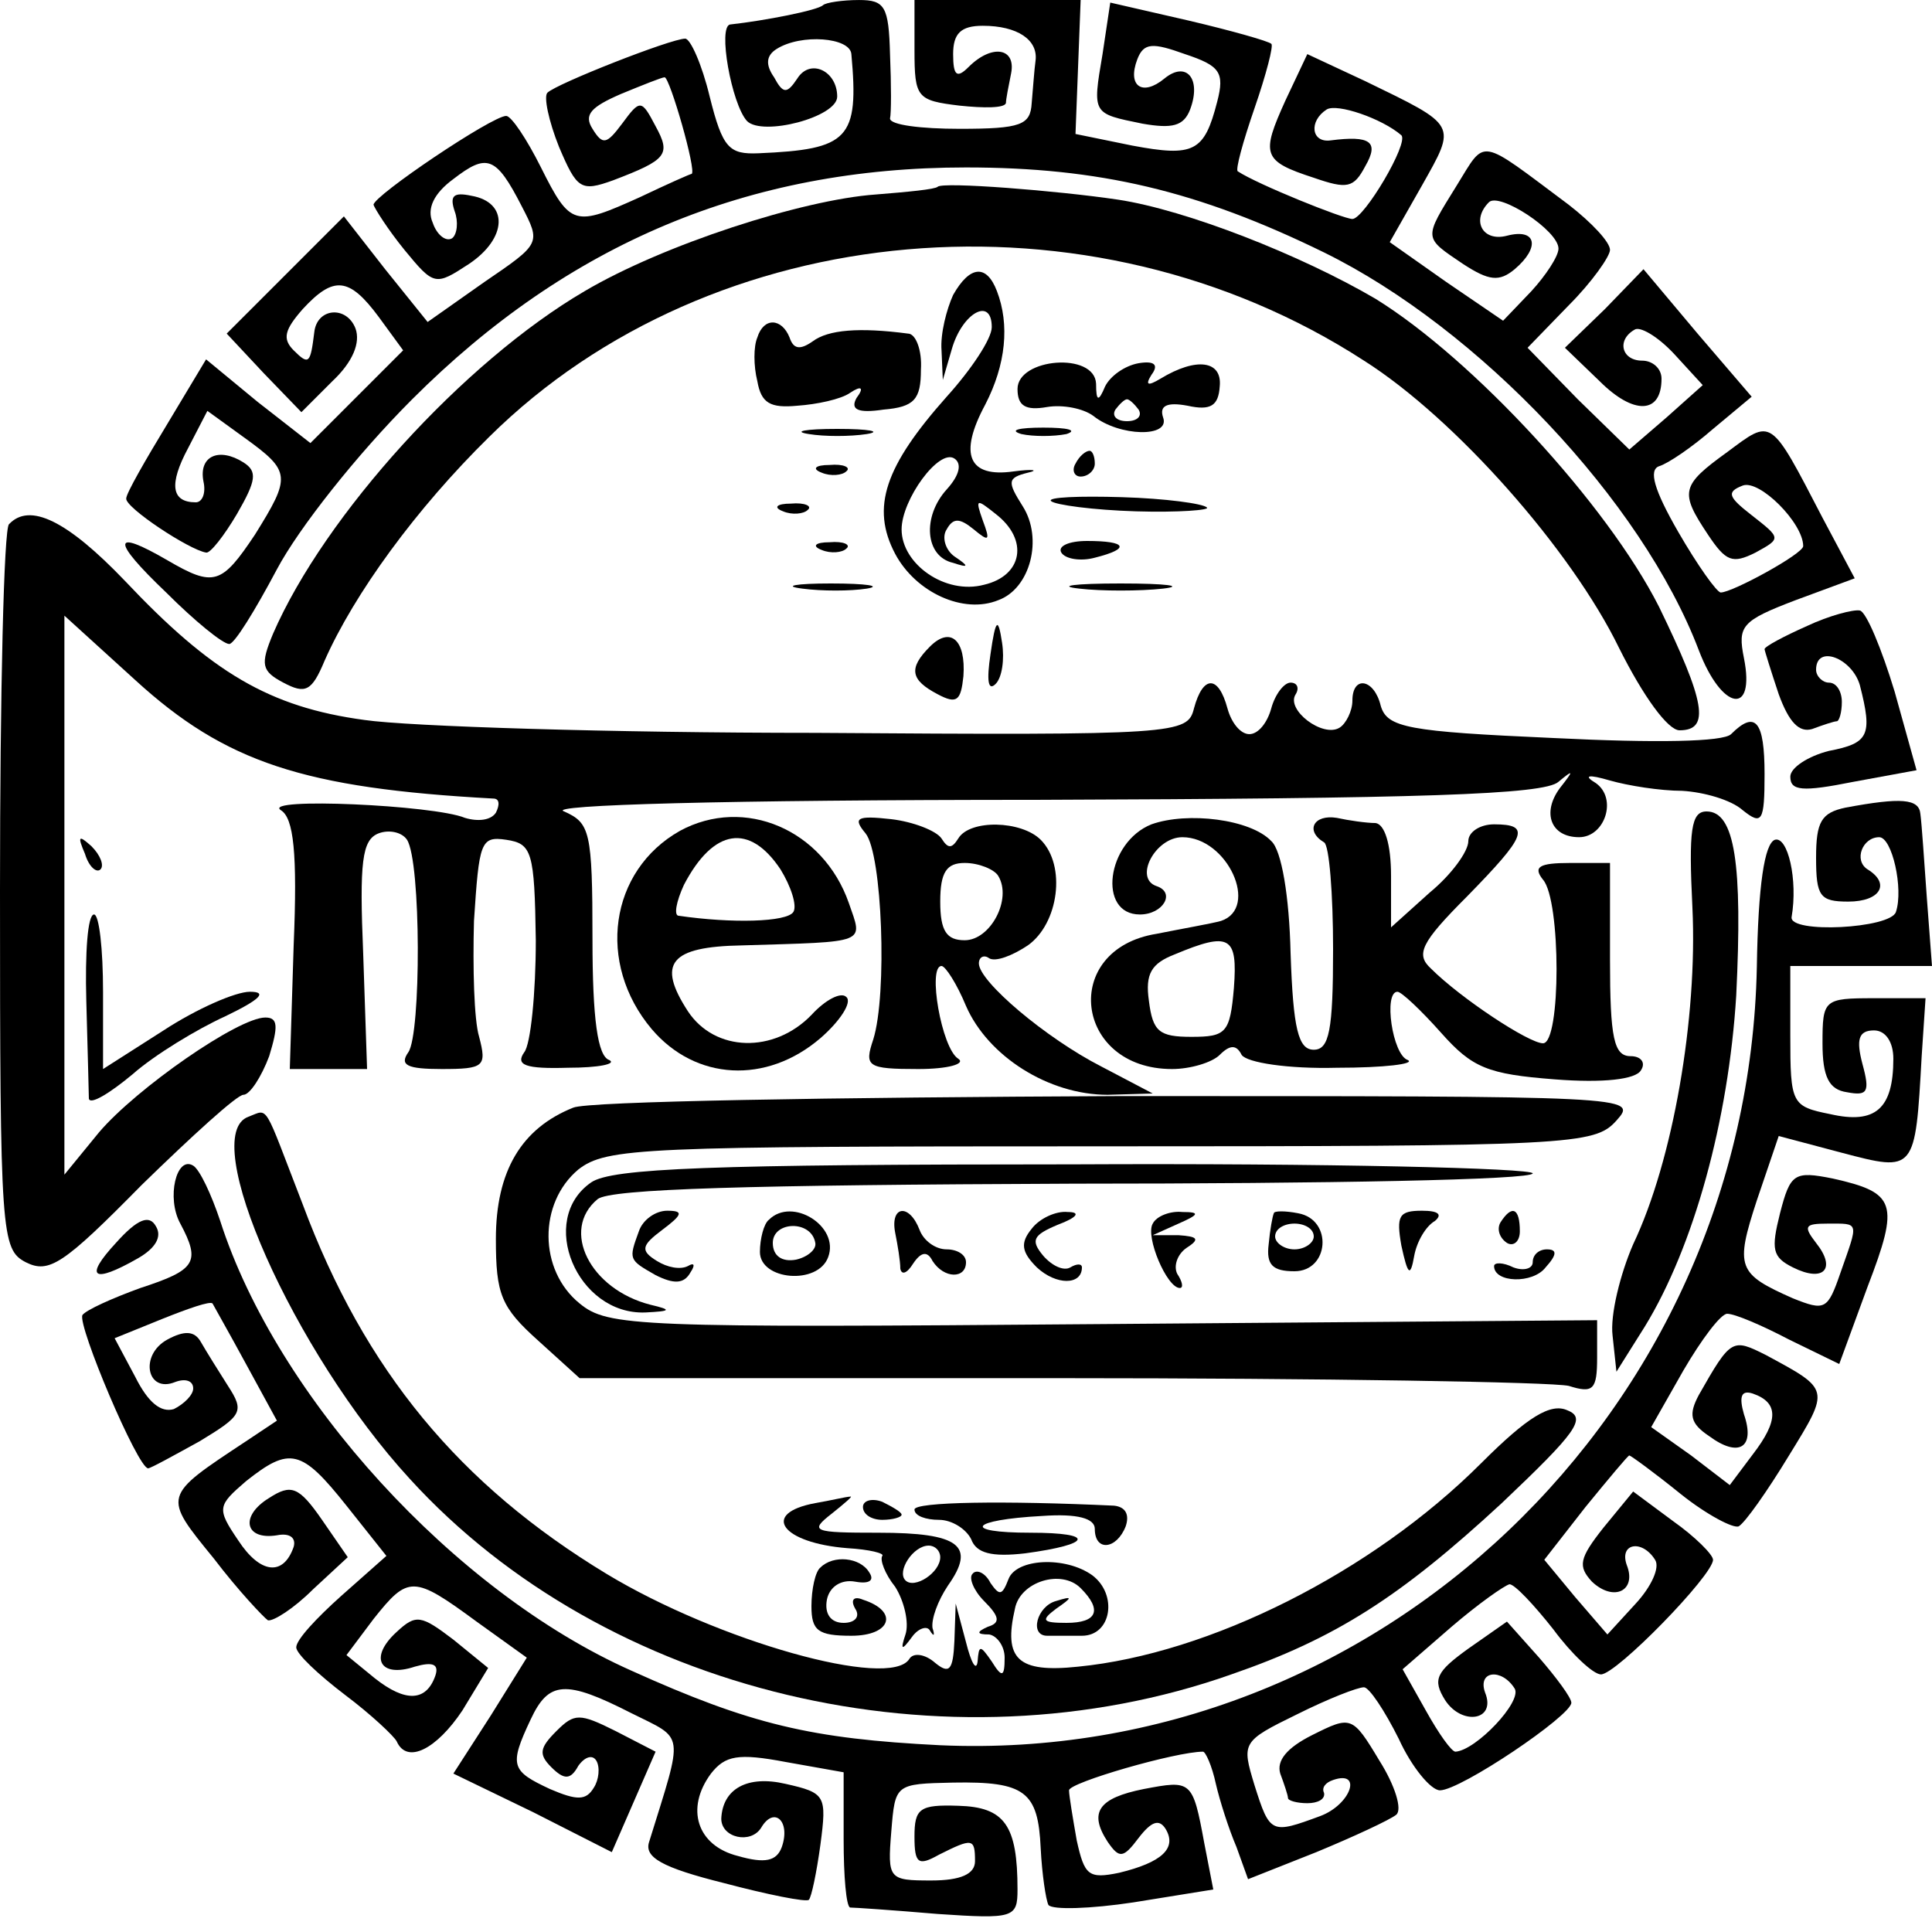 <?xml version="1.0" standalone="no"?>
<!DOCTYPE svg PUBLIC "-//W3C//DTD SVG 20010904//EN"
 "http://www.w3.org/TR/2001/REC-SVG-20010904/DTD/svg10.dtd">
<svg version="1.0" xmlns="http://www.w3.org/2000/svg"
 width="150pt" height="150pt" viewBox="0 0 150 150"
 preserveAspectRatio="xMidYMid meet">
<g transform="translate(0,150) scale(0.1,-0.1)"
fill="#000000" stroke="none">
<path d="M639 1496 c-4 -4 -45 -12 -72 -15 -10 -1 1 -62 13 -75 12 -12 70 3
70 19 0 20 -21 30 -31 14 -8 -12 -11 -12 -18 1 -7 10 -6 17 2 22 19 12 57 9
58 -4 6 -66 -2 -74 -72 -77 -23 -1 -28 4 -38 44 -6 25 -15 45 -19 45 -11 0
-100 -35 -107 -42 -3 -3 1 -22 9 -42 14 -33 17 -35 42 -26 42 16 45 20 33 42
-11 21 -12 21 -26 2 -12 -16 -15 -17 -23 -4 -7 11 -1 17 22 27 17 7 32 13 34
13 4 0 25 -73 21 -75 -1 0 -19 -8 -40 -18 -51 -23 -54 -23 -77 23 -11 22 -23
40 -27 40 -11 0 -103 -62 -103 -69 1 -3 11 -19 24 -35 23 -28 24 -28 50 -11
30 20 31 48 2 53 -14 3 -17 0 -13 -12 3 -8 2 -18 -2 -21 -5 -3 -12 3 -15 12
-5 11 1 23 16 34 26 20 33 18 53 -21 15 -29 15 -29 -29 -59 l-44 -31 -33 41
-32 41 -46 -46 -45 -45 29 -31 29 -30 24 24 c16 15 22 30 18 41 -7 18 -30 16
-32 -3 -3 -24 -4 -26 -16 -14 -9 9 -7 16 7 32 24 26 36 25 59 -6 l19 -26 -36
-36 -36 -36 -41 32 -40 33 -30 -50 c-17 -28 -32 -54 -32 -58 -1 -7 49 -40 62
-42 3 -1 14 13 24 30 15 26 16 33 5 40 -19 12 -35 5 -31 -15 2 -9 -1 -16 -6
-16 -19 0 -21 14 -6 42 l15 29 29 -21 c36 -26 36 -30 8 -75 -26 -39 -32 -41
-68 -20 -43 25 -44 16 -1 -25 22 -22 44 -40 49 -40 4 0 20 26 37 58 17 32 62
89 105 132 121 121 261 180 430 180 103 0 180 -18 278 -66 120 -59 247 -193
291 -309 18 -47 44 -51 35 -6 -5 25 -2 29 40 45 l46 17 -25 47 c-41 79 -39 77
-74 51 -36 -26 -37 -31 -15 -64 14 -21 19 -23 37 -14 20 11 20 11 -3 29 -18
14 -20 18 -7 23 13 5 47 -29 47 -47 0 -6 -55 -36 -64 -36 -3 0 -18 21 -33 47
-19 33 -23 48 -15 51 7 2 26 15 42 29 l30 25 -42 49 -42 50 -30 -31 -31 -30
27 -26 c26 -26 48 -26 48 2 0 8 -7 14 -15 14 -16 0 -20 16 -6 24 4 3 18 -5 31
-19 l22 -24 -28 -25 -29 -25 -40 39 -39 40 32 33 c18 18 32 38 32 43 0 6 -14
21 -32 35 -71 53 -64 52 -87 15 -26 -42 -26 -40 5 -61 20 -13 28 -14 40 -4 20
17 17 32 -6 26 -19 -5 -28 12 -14 26 8 8 54 -22 54 -36 0 -6 -10 -21 -21 -33
l-22 -23 -44 30 -44 31 25 44 c27 48 28 46 -44 81 l-45 21 -17 -36 c-19 -42
-18 -47 22 -60 26 -9 31 -8 40 9 11 19 4 24 -27 20 -15 -2 -17 15 -3 24 8 5
43 -7 58 -20 6 -6 -29 -65 -38 -65 -7 0 -74 27 -89 37 -2 1 4 23 13 49 9 26
15 49 13 50 -2 2 -30 10 -64 18 l-61 14 -6 -40 c-8 -47 -8 -46 31 -54 23 -4
32 -2 37 11 9 24 -3 38 -20 24 -17 -14 -29 -6 -21 15 5 13 12 13 37 4 27 -9
31 -14 25 -37 -10 -39 -18 -43 -66 -34 l-44 9 2 52 2 52 -65 0 -64 0 0 -39 c0
-37 2 -39 35 -43 19 -2 35 -2 36 2 0 3 2 13 4 23 4 20 -15 23 -33 5 -9 -9 -12
-7 -12 10 0 16 6 22 23 22 27 0 43 -11 41 -27 -1 -7 -2 -22 -3 -33 -1 -17 -8
-20 -56 -20 -30 0 -54 3 -54 8 1 4 1 26 0 50 -1 37 -4 42 -24 42 -13 0 -26 -2
-28 -4z"/>
<path d="M728 1355 c-2 -2 -23 -4 -48 -6 -57 -4 -165 -39 -226 -75 -94 -55
-202 -174 -242 -266 -10 -24 -9 -29 8 -38 17 -9 22 -7 32 17 23 52 71 118 128
174 173 171 466 197 679 59 71 -45 161 -147 198 -223 19 -38 38 -64 47 -64 24
0 20 22 -16 96 -40 79 -144 192 -220 239 -58 34 -147 69 -200 77 -47 7 -136
14 -140 10z"/>
<path d="M740 1271 c-5 -11 -10 -30 -9 -43 l1 -23 7 24 c8 28 31 41 31 17 0
-9 -16 -33 -35 -54 -48 -54 -59 -86 -40 -122 16 -30 53 -47 80 -36 25 9 35 48
19 73 -12 19 -12 22 4 26 9 2 4 3 -11 1 -35 -5 -43 13 -22 52 16 31 19 62 9
88 -8 21 -21 20 -34 -3z m-5 -151 c-19 -21 -17 -52 5 -57 12 -4 13 -3 1 5 -7
5 -10 15 -6 21 5 9 10 9 21 0 12 -10 13 -9 7 7 -6 17 -5 17 10 5 26 -20 21
-48 -9 -55 -30 -8 -64 16 -64 43 0 23 29 63 41 55 6 -4 4 -13 -6 -24z"/>
<path d="M588 1238 c-3 -7 -3 -22 0 -34 3 -17 10 -21 31 -19 15 1 34 5 41 10
9 6 11 4 5 -4 -5 -9 1 -12 21 -9 24 2 29 8 29 31 1 15 -4 28 -10 28 -38 5 -62
3 -74 -6 -10 -7 -15 -6 -18 3 -6 15 -20 16 -25 0z"/>
<path d="M790 1198 c0 -13 6 -17 23 -14 12 2 28 -1 36 -7 20 -16 60 -17 54 -1
-3 9 3 12 19 9 18 -4 24 0 25 15 2 20 -18 23 -46 6 -10 -6 -12 -5 -7 3 6 8 2
11 -10 9 -11 -2 -22 -10 -26 -18 -5 -12 -7 -12 -7 2 -1 25 -61 20 -61 -4z m94
-16 c3 -5 -1 -9 -9 -9 -8 0 -12 4 -9 9 3 4 7 8 9 8 2 0 6 -4 9 -8z"/>
<path d="M628 1163 c12 -2 32 -2 45 0 12 2 2 4 -23 4 -25 0 -35 -2 -22 -4z"/>
<path d="M793 1163 c9 -2 25 -2 35 0 9 3 1 5 -18 5 -19 0 -27 -2 -17 -5z"/>
<path d="M835 1140 c-3 -5 -1 -10 4 -10 6 0 11 5 11 10 0 6 -2 10 -4 10 -3 0
-8 -4 -11 -10z"/>
<path d="M638 1133 c7 -3 16 -2 19 1 4 3 -2 6 -13 5 -11 0 -14 -3 -6 -6z"/>
<path d="M816 1111 c3 -3 33 -7 66 -8 33 -1 58 1 55 3 -3 3 -32 7 -66 8 -33 1
-58 0 -55 -3z"/>
<path d="M608 1103 c7 -3 16 -2 19 1 4 3 -2 6 -13 5 -11 0 -14 -3 -6 -6z"/>
<path d="M7 1093 c-4 -3 -7 -131 -7 -284 0 -268 1 -279 20 -289 18 -9 29 -2
90 60 39 38 74 70 79 70 5 0 14 14 20 30 7 23 7 30 -3 30 -21 0 -100 -55 -129
-89 l-27 -33 0 217 0 217 55 -50 c70 -64 131 -84 278 -92 5 0 5 -5 2 -11 -4
-6 -14 -7 -24 -4 -24 10 -158 16 -143 6 10 -6 13 -33 10 -105 l-3 -96 30 0 30
0 -3 89 c-3 72 -1 89 12 94 8 3 18 1 22 -5 11 -17 11 -151 1 -165 -7 -10 -1
-13 26 -13 33 0 35 2 29 25 -4 13 -5 54 -4 90 4 61 5 66 25 63 20 -3 22 -9 23
-78 0 -41 -4 -81 -9 -87 -7 -10 1 -13 34 -12 24 0 38 3 32 6 -9 3 -13 32 -13
94 0 84 -2 90 -22 99 -15 5 124 9 367 9 298 1 394 4 405 14 12 10 12 9 1 -5
-14 -19 -7 -38 15 -38 20 0 30 30 13 42 -10 6 -6 7 11 2 14 -4 39 -8 56 -8 17
-1 38 -7 47 -15 15 -12 17 -9 17 28 0 41 -7 50 -26 31 -6 -6 -58 -7 -138 -3
-113 5 -129 8 -134 25 -5 21 -22 24 -22 4 0 -8 -5 -18 -10 -21 -13 -8 -42 14
-34 26 3 5 1 9 -4 9 -5 0 -12 -9 -15 -20 -3 -11 -10 -20 -17 -20 -7 0 -14 9
-17 20 -7 26 -19 26 -26 0 -5 -20 -12 -21 -294 -19 -158 0 -316 5 -350 10 -74
10 -119 37 -186 108 -45 47 -74 61 -90 44z"/>
<path d="M638 1073 c7 -3 16 -2 19 1 4 3 -2 6 -13 5 -11 0 -14 -3 -6 -6z"/>
<path d="M824 1071 c3 -5 15 -7 26 -4 28 7 25 13 -6 13 -14 0 -23 -4 -20 -9z"/>
<path d="M623 1043 c15 -2 37 -2 50 0 12 2 0 4 -28 4 -27 0 -38 -2 -22 -4z"/>
<path d="M838 1043 c17 -2 47 -2 65 0 17 2 3 4 -33 4 -36 0 -50 -2 -32 -4z"/>
<path d="M1403 1014 c-18 -8 -33 -16 -33 -18 0 -1 5 -17 11 -35 8 -22 16 -30
26 -27 8 3 17 6 19 6 2 0 4 7 4 15 0 8 -4 15 -10 15 -5 0 -10 5 -10 10 0 20
28 9 34 -12 10 -39 7 -45 -24 -51 -16 -4 -30 -13 -30 -20 0 -11 9 -12 49 -4
l49 9 -17 61 c-10 33 -22 62 -27 63 -5 1 -24 -4 -41 -12z"/>
<path d="M769 992 c-3 -20 -2 -29 4 -23 5 5 7 19 5 32 -3 20 -5 19 -9 -9z"/>
<path d="M722 998 c-17 -17 -15 -26 6 -37 15 -8 18 -5 20 14 2 28 -10 39 -26
23z"/>
<path d="M1433 873 c-19 -4 -23 -11 -23 -39 0 -30 3 -34 25 -34 25 0 33 14 15
25 -11 7 -4 25 9 25 10 0 19 -40 13 -58 -4 -13 -83 -17 -81 -4 5 29 -3 63 -13
60 -8 -3 -13 -35 -14 -99 -7 -345 -295 -619 -634 -604 -100 5 -147 16 -240 58
-137 61 -275 212 -319 349 -7 21 -16 40 -21 43 -13 8 -21 -25 -10 -45 16 -30
12 -36 -31 -50 -22 -8 -42 -17 -45 -21 -4 -8 43 -119 51 -119 2 0 20 10 40 21
33 20 35 23 22 43 -7 11 -17 27 -21 34 -5 9 -13 9 -26 2 -22 -12 -16 -42 6
-33 8 3 14 1 14 -5 0 -5 -7 -12 -15 -16 -10 -3 -20 5 -30 25 l-16 30 37 15
c20 8 37 14 39 12 1 -2 13 -23 26 -47 l24 -44 -24 -16 c-65 -43 -65 -42 -25
-91 19 -25 39 -46 42 -48 4 -1 20 9 35 24 l27 25 -20 29 c-18 26 -24 28 -41
17 -23 -14 -19 -33 6 -29 10 2 15 -2 13 -9 -8 -23 -26 -21 -43 5 -17 25 -16
27 6 46 34 27 43 25 78 -19 l31 -39 -35 -31 c-19 -17 -35 -34 -35 -40 0 -5 17
-21 38 -37 20 -15 38 -32 40 -36 8 -18 31 -6 51 24 l20 33 -27 22 c-25 19 -29
20 -44 6 -22 -20 -13 -36 14 -27 14 4 19 2 16 -7 -7 -20 -23 -21 -47 -2 l-22
18 21 28 c27 34 31 34 80 -2 l39 -28 -28 -45 -29 -45 62 -30 61 -31 17 39 17
39 -31 16 c-28 14 -32 14 -46 0 -13 -13 -14 -18 -4 -28 10 -10 15 -10 21 1 5
7 11 9 14 4 3 -5 2 -15 -2 -21 -6 -10 -13 -10 -34 -1 -30 14 -32 18 -15 54 14
30 27 31 78 5 42 -21 41 -13 14 -100 -4 -12 10 -20 58 -32 34 -9 64 -15 66
-13 2 2 6 21 9 43 5 38 4 40 -27 47 -30 7 -49 -4 -50 -27 0 -15 23 -20 31 -7
10 17 23 5 16 -15 -4 -11 -13 -13 -34 -7 -32 8 -41 37 -21 64 11 14 21 16 58
9 l45 -8 0 -52 c0 -29 2 -52 5 -53 3 0 33 -2 68 -5 59 -4 62 -3 62 19 0 50
-10 64 -46 65 -30 1 -34 -2 -34 -24 0 -21 3 -23 19 -14 26 13 28 13 28 -5 0
-10 -11 -15 -34 -15 -33 0 -34 1 -31 38 3 37 3 37 48 38 56 1 66 -7 68 -51 1
-20 4 -40 6 -44 3 -4 33 -3 66 2 l62 10 -7 36 c-9 49 -10 49 -47 42 -35 -7
-43 -18 -28 -41 9 -13 12 -13 24 3 10 13 16 15 21 7 9 -15 -3 -26 -36 -34 -24
-5 -27 -2 -33 25 -3 17 -6 35 -6 39 0 6 83 30 104 30 2 0 7 -11 10 -25 3 -13
10 -35 16 -49 l9 -25 53 21 c29 12 57 25 62 29 5 4 -1 23 -13 42 -21 35 -22
35 -52 20 -20 -10 -28 -20 -25 -30 3 -8 6 -17 6 -19 0 -2 7 -4 15 -4 8 0 14 3
13 8 -2 4 1 8 7 10 23 8 14 -19 -10 -28 -38 -14 -39 -14 -51 24 -10 33 -10 34
33 55 24 12 47 21 52 21 4 0 16 -18 27 -40 10 -22 25 -40 32 -40 16 0 102 58
102 68 0 4 -12 20 -25 35 l-25 28 -30 -21 c-25 -18 -28 -24 -18 -40 13 -20 40
-16 31 6 -6 17 13 19 23 3 6 -10 -30 -48 -46 -49 -3 0 -13 14 -23 32 l-18 32
38 33 c21 18 41 32 45 33 4 0 19 -16 34 -35 14 -19 31 -35 37 -35 12 0 87 77
87 89 0 4 -14 18 -31 30 l-31 23 -23 -28 c-19 -24 -20 -30 -9 -42 17 -16 35
-7 27 13 -6 17 12 20 22 4 4 -6 -3 -21 -15 -34 l-22 -24 -25 29 -24 29 32 41
c18 22 33 40 34 40 1 0 19 -13 40 -30 20 -16 41 -27 45 -25 5 3 22 27 39 55
32 52 32 51 -18 78 -26 13 -27 13 -52 -31 -8 -15 -7 -22 8 -32 23 -17 36 -9
27 17 -4 14 -2 19 7 16 20 -7 20 -21 0 -47 l-18 -24 -30 23 -31 22 25 44 c14
24 29 44 34 44 6 0 27 -9 48 -20 l39 -19 22 60 c25 65 22 73 -27 84 -30 6 -33
4 -41 -27 -7 -28 -6 -34 10 -42 24 -12 34 -1 18 19 -10 13 -9 15 9 15 25 0 24
2 10 -38 -10 -29 -12 -30 -37 -20 -43 19 -45 24 -28 76 l17 50 49 -13 c57 -15
57 -15 62 75 l3 45 -40 0 c-39 0 -40 -1 -40 -35 0 -26 5 -36 19 -38 16 -3 18
0 12 22 -5 19 -3 26 9 26 9 0 15 -9 15 -22 0 -39 -14 -51 -49 -43 -30 6 -31 8
-31 61 l0 54 55 0 55 0 -4 53 c-2 28 -4 58 -5 65 -1 12 -15 13 -58 5z"/>
<path d="M528 855 c-55 -31 -65 -103 -22 -154 34 -40 89 -43 131 -7 15 13 25
28 20 32 -4 4 -16 -2 -27 -14 -29 -30 -75 -29 -96 3 -24 37 -14 50 42 51 99 3
94 1 83 33 -20 57 -81 83 -131 56z m78 -30 c8 -13 13 -28 10 -33 -5 -8 -48 -9
-89 -3 -4 0 -2 11 4 24 23 44 51 48 75 12z"/>
<path d="M672 853 c13 -16 17 -125 6 -160 -7 -21 -5 -23 35 -23 23 0 37 4 31
8 -13 8 -24 72 -13 72 3 0 12 -14 19 -31 17 -39 64 -69 110 -69 l35 1 -40 21
c-43 22 -95 66 -95 80 0 5 4 7 8 4 5 -3 18 2 30 10 24 17 30 62 10 82 -15 15
-55 16 -64 1 -5 -8 -8 -8 -13 0 -4 6 -22 13 -39 15 -27 3 -30 1 -20 -11z m103
-33 c11 -18 -6 -50 -26 -50 -14 0 -19 7 -19 30 0 23 5 30 19 30 11 0 23 -5 26
-10z"/>
<path d="M894 860 c-35 -14 -42 -70 -9 -70 18 0 28 17 13 22 -18 6 -1 38 20
38 35 0 60 -55 30 -65 -7 -2 -30 -6 -50 -10 -75 -12 -64 -105 12 -105 14 0 31
5 37 11 8 8 13 8 17 0 4 -6 36 -11 74 -10 37 0 61 3 55 6 -12 4 -19 53 -8 53
3 0 18 -14 34 -32 24 -27 36 -32 88 -36 38 -3 63 0 67 7 4 6 0 11 -8 11 -13 0
-16 14 -16 75 l0 75 -31 0 c-24 0 -29 -3 -21 -13 14 -16 14 -127 0 -127 -11 0
-64 35 -87 58 -12 11 -8 20 28 56 46 47 50 56 21 56 -11 0 -20 -6 -20 -13 0
-8 -13 -26 -30 -40 l-30 -27 0 40 c0 25 -5 40 -12 41 -7 0 -21 2 -30 4 -18 3
-25 -10 -10 -19 4 -2 7 -40 7 -83 0 -63 -3 -78 -15 -78 -12 0 -16 16 -18 75
-1 44 -7 80 -15 87 -16 17 -65 23 -93 13z m64 -127 c-3 -35 -6 -38 -33 -38
-25 0 -30 4 -33 28 -3 21 2 29 20 36 43 18 49 14 46 -26z"/>
<path d="M1314 795 c4 -85 -15 -196 -46 -261 -10 -23 -18 -55 -16 -71 l3 -28
22 35 c38 62 65 160 71 257 5 102 -1 143 -23 143 -12 0 -14 -14 -11 -75z"/>
<path d="M66 837 c3 -10 9 -15 12 -12 3 3 0 11 -7 18 -10 9 -11 8 -5 -6z"/>
<path d="M67 723 c1 -38 2 -72 2 -76 1 -5 16 4 34 19 17 15 50 35 72 45 27 13
33 19 19 19 -11 0 -41 -13 -67 -30 l-47 -30 0 60 c0 33 -3 60 -7 60 -5 0 -7
-30 -6 -67z"/>
<path d="M445 640 c-40 -16 -60 -49 -60 -102 0 -43 4 -53 33 -79 l32 -29 373
0 c204 0 382 -3 395 -6 19 -6 22 -3 22 22 l0 29 -383 -3 c-364 -3 -385 -2
-407 16 -32 26 -32 78 -1 104 22 17 49 18 406 18 366 0 383 1 400 20 17 19 14
19 -386 19 -222 -1 -413 -4 -424 -9z"/>
<path d="M193 633 c-40 -14 35 -183 125 -281 152 -167 417 -230 638 -152 81
28 131 60 210 133 58 55 66 66 51 72 -13 6 -31 -5 -67 -41 -85 -85 -211 -148
-313 -158 -47 -5 -58 6 -49 45 4 21 36 31 51 16 17 -17 13 -27 -11 -27 -19 0
-20 2 -8 11 13 9 13 10 0 6 -15 -4 -21 -27 -7 -27 4 0 16 0 27 0 23 0 28 32 8
47 -21 15 -59 13 -65 -3 -5 -13 -7 -13 -14 -3 -4 8 -11 11 -14 7 -3 -3 1 -13
9 -21 12 -12 13 -17 3 -20 -9 -4 -9 -6 1 -6 6 -1 12 -9 12 -18 0 -15 -2 -16
-10 -3 -9 13 -10 13 -11 0 -1 -8 -5 -1 -9 15 l-8 30 -1 -29 c-1 -23 -4 -26
-15 -17 -8 7 -17 8 -20 3 -15 -24 -149 14 -235 66 -114 69 -188 158 -236 287
-31 80 -26 74 -42 68z"/>
<path d="M459 582 c-42 -29 -11 -103 42 -101 20 1 21 2 4 6 -47 12 -70 58 -41
82 10 8 117 11 370 12 196 0 356 3 356 8 0 4 -160 8 -356 7 -282 0 -359 -3
-375 -14z"/>
<path d="M90 535 c-25 -27 -18 -32 17 -12 14 8 19 17 14 25 -5 9 -14 6 -31
-13z"/>
<path d="M496 544 c-8 -22 -8 -22 13 -34 14 -7 22 -7 27 2 4 6 3 8 -2 5 -6 -3
-16 -1 -24 4 -13 8 -12 12 4 24 16 12 17 15 4 15 -9 0 -19 -7 -22 -16z"/>
<path d="M597 553 c-4 -3 -7 -15 -7 -25 0 -22 45 -26 53 -4 9 24 -28 47 -46
29z m36 -18 c1 -5 -6 -11 -15 -13 -11 -2 -18 3 -18 13 0 17 30 18 33 0z"/>
<path d="M695 543 c2 -10 4 -22 4 -28 1 -5 5 -4 10 4 6 9 11 10 15 2 9 -14 26
-14 26 -1 0 6 -7 10 -15 10 -9 0 -18 7 -21 15 -8 21 -23 19 -19 -2z"/>
<path d="M801 546 c-9 -11 -8 -18 4 -30 15 -14 35 -14 35 0 0 3 -4 3 -9 0 -5
-3 -14 1 -21 9 -10 12 -8 16 11 24 16 6 18 10 8 10 -9 1 -22 -5 -28 -13z"/>
<path d="M895 550 c-6 -10 11 -50 21 -50 3 0 2 5 -2 11 -3 6 0 15 7 20 11 7 9
9 -6 10 l-20 0 20 9 c16 7 17 9 3 9 -9 1 -20 -3 -23 -9z"/>
<path d="M989 558 c-1 -2 -3 -13 -4 -24 -2 -16 3 -21 20 -21 27 0 30 40 3 45
-10 2 -19 2 -19 0z m31 -18 c0 -5 -7 -10 -15 -10 -8 0 -15 5 -15 10 0 6 7 10
15 10 8 0 15 -4 15 -10z"/>
<path d="M1088 533 c5 -23 7 -25 10 -8 2 11 9 23 16 27 6 5 3 8 -10 8 -18 0
-20 -4 -16 -27z"/>
<path d="M1165 551 c-3 -5 -1 -12 5 -16 5 -3 10 1 10 9 0 18 -6 21 -15 7z"/>
<path d="M1190 520 c0 -5 -7 -7 -15 -4 -8 4 -15 4 -15 1 0 -13 30 -14 40 -1 9
10 9 14 1 14 -6 0 -11 -4 -11 -10z"/>
<path d="M633 333 c-43 -8 -26 -31 25 -35 17 -1 29 -4 27 -6 -2 -3 2 -14 10
-24 7 -11 11 -28 8 -37 -4 -12 -3 -13 5 -2 5 7 12 9 14 5 3 -5 4 -4 2 2 -1 7
4 21 12 33 22 31 9 41 -54 41 -51 0 -54 1 -36 15 10 8 17 14 14 13 -3 0 -15
-3 -27 -5z m97 -42 c0 -12 -20 -25 -27 -18 -7 7 6 27 18 27 5 0 9 -4 9 -9z"/>
<path d="M670 330 c0 -6 7 -10 15 -10 8 0 15 2 15 4 0 2 -7 6 -15 10 -8 3 -15
1 -15 -4z"/>
<path d="M710 328 c0 -5 9 -8 19 -8 10 0 21 -7 25 -15 4 -11 16 -14 42 -11 52
7 55 16 4 16 -54 0 -47 10 9 13 28 2 41 -2 41 -10 0 -18 17 -16 24 2 3 9 0 15
-9 16 -85 4 -155 3 -155 -3z"/>
<path d="M637 283 c-4 -3 -7 -17 -7 -30 0 -19 5 -23 31 -23 31 0 37 19 9 28
-7 3 -10 0 -6 -7 4 -6 0 -11 -9 -11 -10 0 -15 7 -13 18 2 10 11 16 22 14 11
-2 15 1 11 7 -7 12 -28 14 -38 4z"/>
</g>
</svg>
